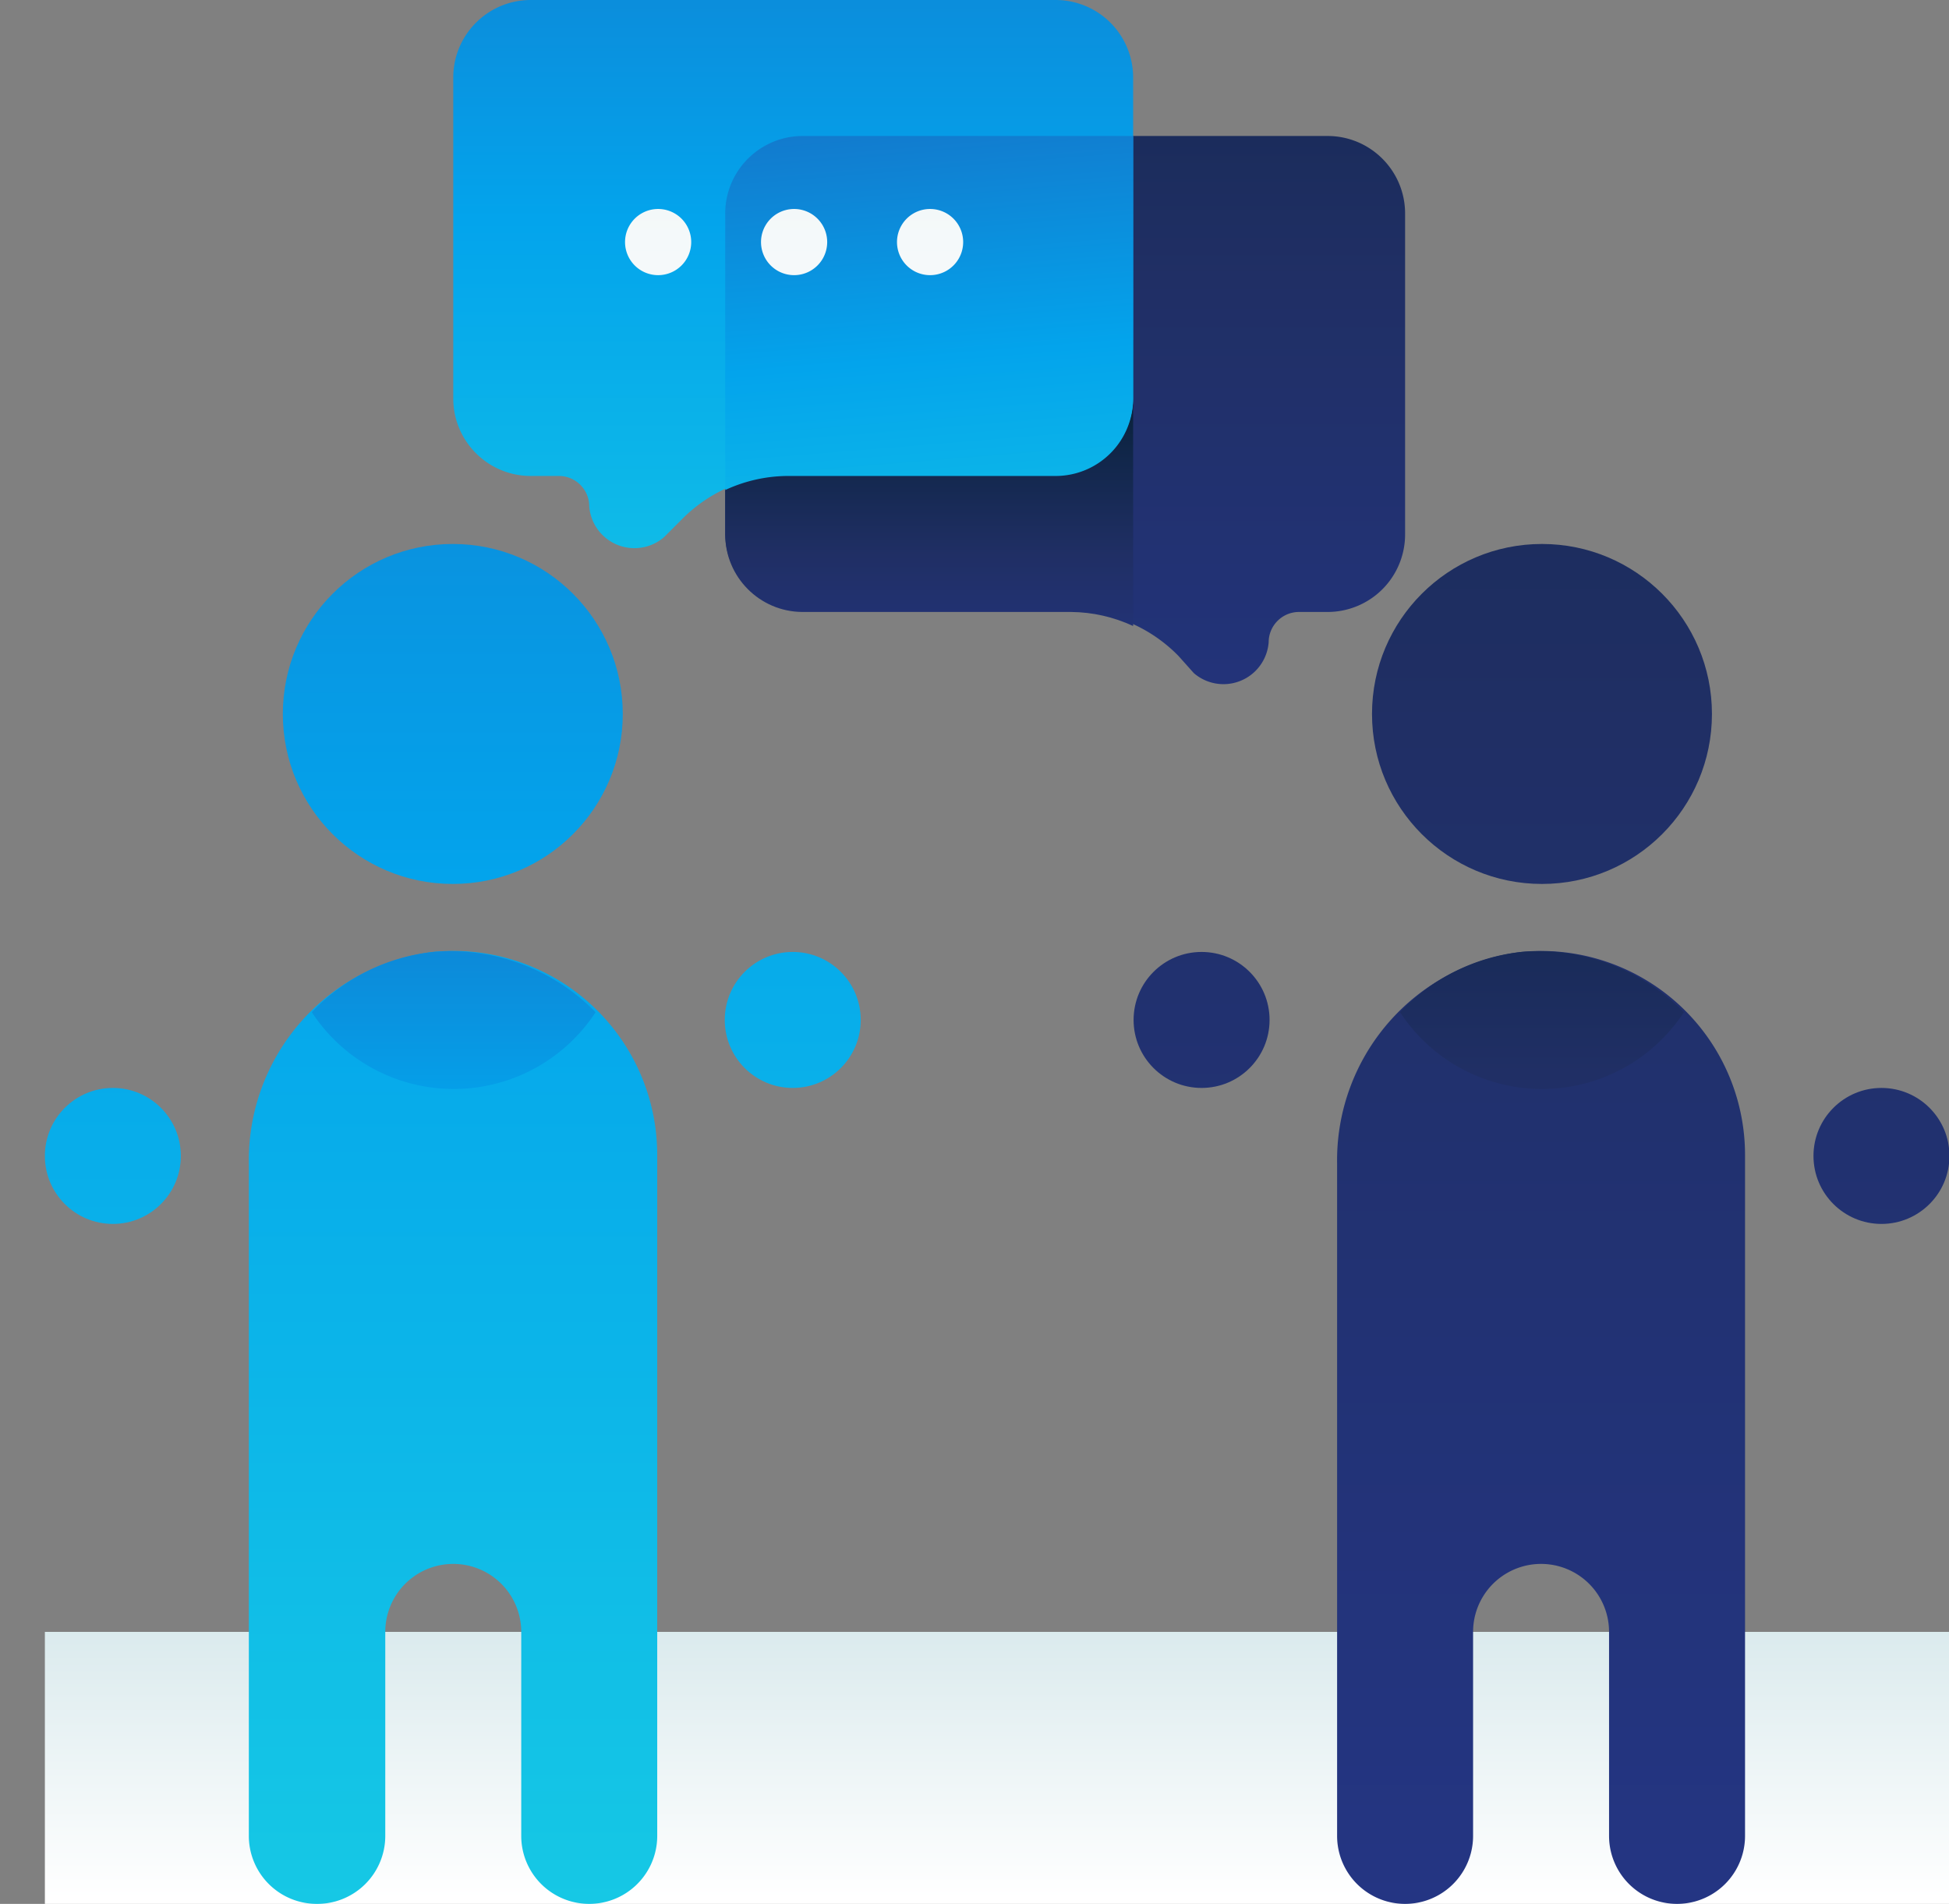 <svg width="43" height="42" viewBox="0 0 43 42" xmlns="http://www.w3.org/2000/svg"><rect x="0" y="0" width="43" height="42" fill="#808080" stroke="none"/><defs><linearGradient x1="49.933%" y1="219.803%" x2="49.933%" y2="-125.944%" id="a"><stop stop-color="#273A9B" offset="0%"/><stop stop-color="#202F65" offset="56%"/><stop stop-color="#021E2F" offset="100%"/></linearGradient><linearGradient x1="49.889%" y1="163.391%" x2="49.889%" y2="6.339%" id="b"><stop stop-color="#273A9B" offset="0%"/><stop stop-color="#202F65" offset="56%"/><stop stop-color="#021E2F" offset="100%"/></linearGradient><linearGradient x1="50.012%" y1="98%" x2="50.012%" y2="-168.833%" id="c"><stop stop-color="#FFF" offset="0%"/><stop stop-color="#CCE2E6" offset="52%"/><stop stop-color="#8FA1BB" offset="100%"/></linearGradient><linearGradient x1="50%" y1="677.733%" x2="50%" y2="-436%" id="d"><stop stop-color="#27E9DE" offset="0%"/><stop stop-color="#03A4EC" offset="52%"/><stop stop-color="#2547A8" offset="100%"/></linearGradient><linearGradient x1="50%" y1="677.733%" x2="50%" y2="-436%" id="e"><stop stop-color="#273A9B" offset="0%"/><stop stop-color="#202F65" offset="56%"/><stop stop-color="#021E2F" offset="100%"/></linearGradient><linearGradient x1="49.948%" y1="199.084%" x2="49.948%" y2="-198.25%" id="f"><stop stop-color="#27E9DE" offset="0%"/><stop stop-color="#03A4EC" offset="52%"/><stop stop-color="#2547A8" offset="100%"/></linearGradient><linearGradient x1="50%" y1="598.964%" x2="50%" y2="-311.974%" id="g"><stop stop-color="#27E9DE" offset="0%"/><stop stop-color="#03A4EC" offset="52%"/><stop stop-color="#2547A8" offset="100%"/></linearGradient><linearGradient x1="50%" y1="1294.333%" x2="50%" y2="-1490%" id="h"><stop stop-color="#27E9DE" offset="0%"/><stop stop-color="#03A4EC" offset="52%"/><stop stop-color="#2547A8" offset="100%"/></linearGradient><linearGradient x1="50.114%" y1="199.089%" x2="50.114%" y2="-198.265%" id="i"><stop stop-color="#273A9B" offset="0%"/><stop stop-color="#202F65" offset="56%"/><stop stop-color="#021E2F" offset="100%"/></linearGradient><linearGradient x1="50%" y1="598.964%" x2="50%" y2="-311.974%" id="j"><stop stop-color="#273A9B" offset="0%"/><stop stop-color="#202F65" offset="56%"/><stop stop-color="#021E2F" offset="100%"/></linearGradient><linearGradient x1="50%" y1="1294.333%" x2="50%" y2="-1490%" id="k"><stop stop-color="#273A9B" offset="0%"/><stop stop-color="#202F65" offset="56%"/><stop stop-color="#021E2F" offset="100%"/></linearGradient><linearGradient x1="49.933%" y1="219.803%" x2="49.933%" y2="-125.944%" id="l"><stop stop-color="#27E9DE" offset="0%"/><stop stop-color="#03A4EC" offset="52%"/><stop stop-color="#2547A8" offset="100%"/></linearGradient><linearGradient x1="66%" y1="221.29%" x2="37.333%" y2="-83.975%" id="m"><stop stop-color="#27E9DE" offset="0%"/><stop stop-color="#03A4EC" offset="52%"/><stop stop-color="#2547A8" offset="100%"/></linearGradient><linearGradient x1="47.945%" y1="570.548%" x2="47.945%" y2="-4167.123%" id="n"><stop stop-color="#FFF" offset="0%"/><stop stop-color="#CCE2E6" offset="52%"/><stop stop-color="#8FA1BB" offset="100%"/></linearGradient></defs><g transform="translate(-2 -3)" fill="none" fill-rule="evenodd"><path d="M0 0h48v48H0z"/><path d="M19.7 6h11.59c.944 0 1.71.766 1.71 1.71v7.08a1.71 1.71 0 01-1.71 1.71h-.63c-.37 0-.67.3-.67.67a1 1 0 01-1.65.68l-.34-.38a3.32 3.32 0 00-2.35-1H19.7a1.71 1.71 0 01-1.7-1.68V7.71c0-.94.76-1.704 1.7-1.71z" fill="url(#a)" fill-rule="nonzero"/><path d="M19.7 16.5h5.93c.474.004.94.11 1.37.31V10.5h-9v4.29c0 .94.76 1.704 1.7 1.71z" fill="url(#b)" fill-rule="nonzero"/><path fill="url(#c)" fill-rule="nonzero" d="M2.99 39H45v6H2.99z"/><circle fill="url(#d)" fill-rule="nonzero" cx="11.99" cy="18.75" r="3.75"/><circle fill="url(#e)" fill-rule="nonzero" cx="36.02" cy="18.75" r="3.75"/><path d="M11.55 24a4.63 4.63 0 00-4.06 4.67V43.5A1.5 1.5 0 009 45a1.5 1.5 0 001.5-1.5V39a1.5 1.5 0 013 0v4.5a1.5 1.5 0 003 0v-15a4.5 4.5 0 00-4.95-4.5z" fill="url(#f)" fill-rule="nonzero"/><path d="M8.88 25.33a3.74 3.74 0 006.26 0A4.48 4.48 0 0011.55 24a4.31 4.31 0 00-2.67 1.33z" fill="url(#g)" fill-rule="nonzero"/><circle fill="url(#h)" fill-rule="nonzero" cx="4.49" cy="28.5" r="1.5"/><circle fill="url(#h)" fill-rule="nonzero" cx="19.49" cy="25.5" r="1.5"/><path d="M35.56 24a4.63 4.63 0 00-4.06 4.67V43.5a1.5 1.5 0 003 0V39a1.5 1.5 0 013 0v4.5a1.5 1.5 0 003 0v-15a4.5 4.5 0 00-4.94-4.5z" fill="url(#i)" fill-rule="nonzero"/><path d="M32.89 25.33a3.74 3.74 0 006.26 0A4.48 4.48 0 0035.56 24a4.31 4.31 0 00-2.67 1.33z" fill="url(#j)" fill-rule="nonzero"/><circle fill="url(#k)" fill-rule="nonzero" cx="28.51" cy="25.5" r="1.5"/><circle fill="url(#k)" fill-rule="nonzero" cx="43.51" cy="28.5" r="1.5"/><path d="M25.29 3H13.7c-.94.006-1.7.77-1.7 1.71v7.08c0 .94.76 1.704 1.7 1.71h.63c.37 0 .67.3.67.67a1 1 0 001.65.68l.38-.38a3.32 3.32 0 012.35-1h5.93A1.71 1.71 0 0027 11.79V4.71A1.71 1.71 0 0025.29 3z" fill="url(#l)" fill-rule="nonzero"/><path d="M19.7 6c-.94.006-1.7.77-1.7 1.71v6.1c.43-.2.896-.306 1.37-.31h5.93a1.71 1.71 0 001.7-1.71V6h-7.3z" fill="url(#m)" fill-rule="nonzero"/><path d="M16.52 9.07a.73.73 0 01-.73-.73.73.73 0 111.46 0 .73.73 0 01-.73.73zm3 0a.73.73 0 110-1.46.73.73 0 110 1.46zm3 0a.73.73 0 110-1.46.73.73 0 010 1.46z" fill="url(#n)" fill-rule="nonzero"/></g></svg>